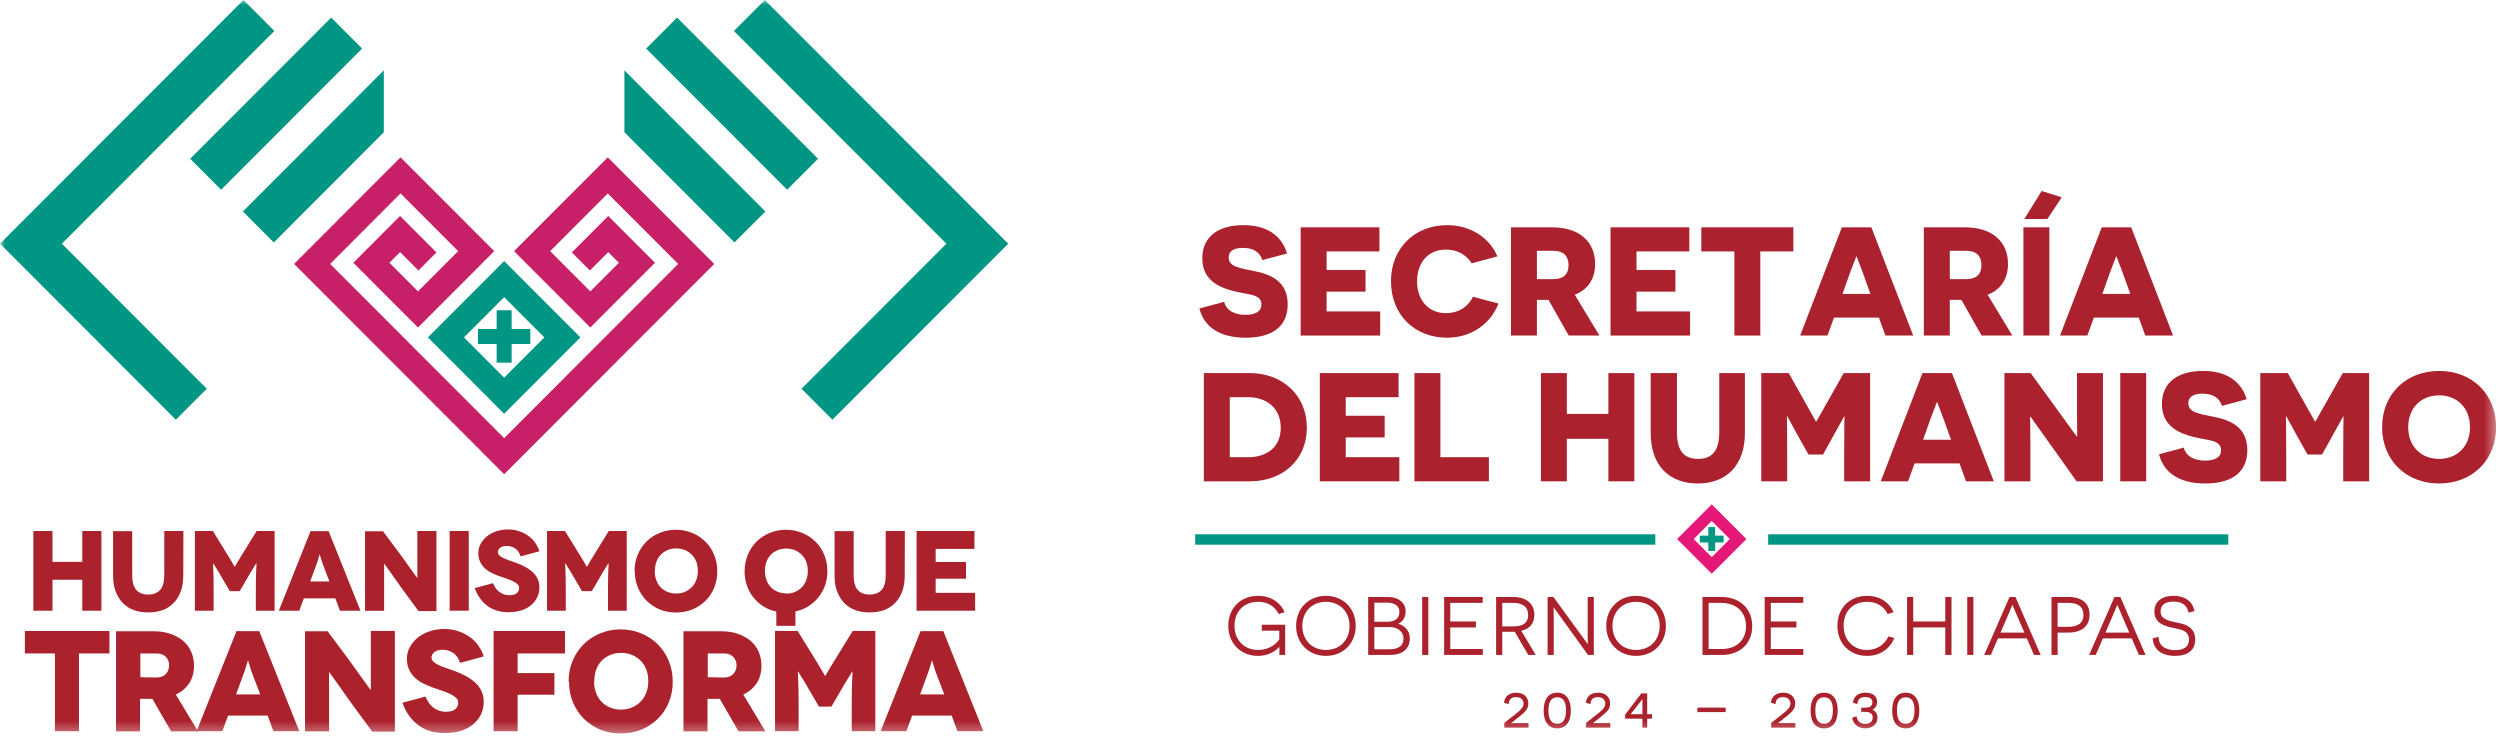 <?xml version="1.0" encoding="UTF-8"?>
<svg width="241px" height="71px" viewBox="0 0 241 71" version="1.1" xmlns="http://www.w3.org/2000/svg" xmlns:xlink="http://www.w3.org/1999/xlink">
    <!-- Generator: Sketch 52.6 (67491) - http://www.bohemiancoding.com/sketch -->
    <title>Logo-Secretaria-Humanismo</title>
    <desc>Created with Sketch.</desc>
    <defs>
        <polygon id="path-1" points="0 70.711 240.623 70.711 240.623 0 0 0"></polygon>
    </defs>
    <g id="Page-1" stroke="none" stroke-width="1" fill="none" fill-rule="evenodd">
        <g id="CORTEX" transform="translate(-114, -43)">
            <g id="MENU">
                <g id="Logo-Secretaria-Humanismo" transform="translate(114, 43)">
                    <g id="Group-87">
                        <path d="M121.633,60.796 L123.324,60.796 L123.324,61.619 C123.102,62.027 122.364,62.657 121.281,62.657 C119.942,62.657 119.006,61.699 119.006,60.325 C119.006,58.944 119.92,58.016 121.281,58.016 C122.585,58.016 123.103,58.87 123.23,59.131 L123.258,59.188 L123.835,59.023 L123.801,58.944 C123.484,58.217 122.656,57.439 121.281,57.439 C119.588,57.439 118.406,58.629 118.406,60.333 C118.406,62.01 119.606,63.227 121.258,63.227 C122.347,63.227 123.015,62.699 123.336,62.356 C123.333,62.482 123.331,62.69 123.331,63.058 L123.331,63.134 L123.893,63.134 L123.893,60.227 L121.633,60.227 L121.633,60.796 Z" id="Fill-1" fill="#AB222D"></path>
                        <path d="M130.095,60.333 C130.095,61.701 129.159,62.657 127.82,62.657 C126.48,62.657 125.544,61.701 125.544,60.333 C125.544,58.969 126.48,58.017 127.82,58.017 C129.159,58.017 130.095,58.969 130.095,60.333 M127.82,57.439 C126.154,57.439 124.945,58.657 124.945,60.333 C124.945,62.01 126.154,63.227 127.82,63.227 C129.485,63.227 130.694,62.01 130.694,60.333 C130.694,58.657 129.485,57.439 127.82,57.439" id="Fill-3" fill="#AB222D"></path>
                        <path d="M135.291,61.552 C135.291,62.453 134.478,62.588 133.993,62.588 L132.486,62.588 L132.486,60.447 L133.978,60.447 C134.61,60.447 135.291,60.792 135.291,61.552 Z M132.486,59.932 L132.486,58.095 L133.729,58.095 C134.465,58.095 134.903,58.432 134.903,58.998 C134.903,59.583 134.49,59.932 133.799,59.932 L132.486,59.932 Z M134.783,60.128 C135.162,59.96 135.503,59.585 135.503,58.943 C135.503,58.109 134.821,57.548 133.807,57.548 L131.893,57.548 L131.893,63.133 L134.009,63.133 C135.196,63.133 135.906,62.545 135.906,61.56 C135.906,60.674 135.28,60.267 134.783,60.128 Z" id="Fill-5" fill="#AB222D"></path>
                        <mask id="mask-2" fill="white">
                            <use xlink:href="#path-1"></use>
                        </mask>
                        <g id="Clip-8"></g>
                        <polygon id="Fill-7" fill="#AB222D" mask="url(#mask-2)" points="137.098 63.134 137.69 63.134 137.69 57.548 137.098 57.548"></polygon>
                        <polygon id="Fill-9" fill="#AB222D" mask="url(#mask-2)" points="139.807 60.486 142.274 60.486 142.274 59.909 139.807 59.909 139.807 58.117 142.933 58.117 142.933 57.548 139.215 57.548 139.215 63.134 142.941 63.134 142.941 62.564 139.807 62.564"></polygon>
                        <path d="M144.818,58.118 L145.852,58.118 C146.518,58.118 147.312,58.322 147.312,59.292 C147.312,60.026 146.849,60.382 145.898,60.382 L144.818,60.382 L144.818,58.118 Z M147.912,59.277 C147.912,58.195 147.142,57.548 145.852,57.548 L144.225,57.548 L144.225,63.134 L144.818,63.134 L144.818,60.905 L146.025,60.905 L147.32,63.134 L148.039,63.134 L146.653,60.804 C147.477,60.619 147.912,60.092 147.912,59.277 Z" id="Fill-10" fill="#AB222D" mask="url(#mask-2)"></path>
                        <path d="M149.781,59.603 C149.781,59.196 149.772,58.806 149.765,58.535 L153.08,63.133 L153.643,63.133 L153.643,57.548 L153.051,57.548 L153.051,61.063 C153.051,61.378 153.056,61.74 153.062,62.102 L149.752,57.548 L149.189,57.548 L149.189,63.133 L149.781,63.133 L149.781,59.603 Z" id="Fill-11" fill="#AB222D" mask="url(#mask-2)"></path>
                        <path d="M159.993,60.333 C159.993,61.701 159.057,62.657 157.718,62.657 C156.379,62.657 155.443,61.701 155.443,60.333 C155.443,58.969 156.379,58.017 157.718,58.017 C159.057,58.017 159.993,58.969 159.993,60.333 M157.718,57.439 C156.052,57.439 154.843,58.657 154.843,60.333 C154.843,62.01 156.052,63.227 157.718,63.227 C159.384,63.227 160.593,62.01 160.593,60.333 C160.593,58.657 159.384,57.439 157.718,57.439" id="Fill-12" fill="#AB222D" mask="url(#mask-2)"></path>
                        <path d="M168.315,60.364 C168.315,61.701 167.404,62.564 165.994,62.564 L164.711,62.564 L164.711,58.118 L165.931,58.118 C167.379,58.118 168.315,58.999 168.315,60.364 M165.947,57.548 L164.119,57.548 L164.119,63.134 L166.008,63.134 C167.747,63.134 168.915,62.02 168.915,60.364 C168.915,58.68 167.722,57.548 165.947,57.548" id="Fill-13" fill="#AB222D" mask="url(#mask-2)"></path>
                        <polygon id="Fill-14" fill="#AB222D" mask="url(#mask-2)" points="170.706 60.486 173.173 60.486 173.173 59.909 170.706 59.909 170.706 58.117 173.832 58.117 173.832 57.548 170.115 57.548 170.115 63.134 173.84 63.134 173.84 62.564 170.706 62.564"></polygon>
                        <path d="M182.617,61.502 L182.037,61.347 L182.011,61.403 C181.642,62.188 180.878,62.658 179.969,62.658 C178.648,62.658 177.725,61.698 177.725,60.326 C177.725,58.923 178.612,58.016 179.985,58.016 C181.242,58.016 181.767,58.796 181.935,59.132 L181.962,59.188 L182.539,59.023 L182.505,58.944 C182.188,58.216 181.36,57.439 179.985,57.439 C178.301,57.439 177.125,58.626 177.125,60.326 C177.125,62.034 178.301,63.227 179.985,63.227 C181.168,63.227 182.139,62.611 182.582,61.582 L182.617,61.502 Z" id="Fill-15" fill="#AB222D" mask="url(#mask-2)"></path>
                        <polygon id="Fill-16" fill="#AB222D" mask="url(#mask-2)" points="187.526 59.908 184.435 59.908 184.435 57.548 183.842 57.548 183.842 63.134 184.435 63.134 184.435 60.485 187.526 60.485 187.526 63.134 188.125 63.134 188.125 57.548 187.526 57.548"></polygon>
                        <polygon id="Fill-17" fill="#AB222D" mask="url(#mask-2)" points="189.643 63.134 190.235 63.134 190.235 57.548 189.643 57.548"></polygon>
                        <path d="M195.149,60.98 L192.849,60.98 L193.464,59.563 C193.561,59.336 193.69,59.032 193.803,58.766 C193.878,58.589 193.951,58.418 193.999,58.305 C194.042,58.404 194.102,58.546 194.163,58.692 C194.283,58.977 194.428,59.321 194.536,59.571 L195.149,60.98 Z M193.718,57.548 L191.279,63.133 L191.916,63.133 L192.606,61.542 L195.385,61.542 L196.076,63.133 L196.72,63.133 L194.289,57.548 L193.718,57.548 Z" id="Fill-18" fill="#AB222D" mask="url(#mask-2)"></path>
                        <path d="M200.843,59.269 C200.843,60.033 200.351,60.421 199.382,60.421 L198.355,60.421 L198.355,58.118 L199.382,58.118 C200.351,58.118 200.843,58.505 200.843,59.269 M199.375,57.548 L197.763,57.548 L197.763,63.133 L198.355,63.133 L198.355,60.982 L199.375,60.982 C200.684,60.982 201.435,60.356 201.435,59.262 C201.435,58.157 200.703,57.548 199.375,57.548" id="Fill-19" fill="#AB222D" mask="url(#mask-2)"></path>
                        <path d="M205.263,60.98 L202.963,60.98 L203.578,59.563 C203.673,59.339 203.801,59.039 203.914,58.775 C203.989,58.594 204.064,58.42 204.113,58.305 C204.155,58.402 204.213,58.54 204.273,58.683 C204.393,58.971 204.54,59.319 204.649,59.571 L205.263,60.98 Z M203.832,57.548 L201.393,63.133 L202.03,63.133 L202.72,61.542 L205.499,61.542 L206.189,63.133 L206.833,63.133 L204.403,57.548 L203.832,57.548 Z" id="Fill-20" fill="#AB222D" mask="url(#mask-2)"></path>
                        <path d="M209.727,59.988 C208.91,59.824 208.283,59.642 208.283,58.928 C208.283,58.325 208.725,57.994 209.526,57.994 C210.322,57.994 210.804,58.327 210.959,58.983 L210.976,59.059 L211.556,58.903 L211.538,58.832 C211.32,57.934 210.605,57.439 209.526,57.439 C208.372,57.439 207.683,58.005 207.683,58.951 C207.683,60.132 208.779,60.372 209.432,60.515 C209.513,60.534 209.599,60.55 209.686,60.569 C210.311,60.695 211.018,60.838 211.018,61.653 C211.018,62.496 210.295,62.673 209.69,62.673 C209.23,62.673 208.153,62.558 208.097,61.486 L208.092,61.393 L207.514,61.551 L207.521,61.615 C207.678,63.017 208.938,63.227 209.674,63.227 C210.928,63.227 211.618,62.665 211.618,61.646 C211.618,60.348 210.48,60.131 209.727,59.988" id="Fill-21" fill="#AB222D" mask="url(#mask-2)"></path>
                        <path d="M145.67,69.711 L146.497,69.053 C147.062,68.608 147.332,68.312 147.332,67.826 C147.332,67.188 146.877,66.774 146.175,66.774 C145.508,66.774 145.07,67.116 145.001,67.687 L144.993,67.752 L145.437,67.872 L145.444,67.78 C145.455,67.606 145.548,67.202 146.147,67.202 C146.677,67.202 146.866,67.525 146.866,67.826 C146.866,68.121 146.707,68.345 146.213,68.744 L145.017,69.686 L145.017,70.147 L147.349,70.147 L147.349,69.709 L145.938,69.709 C145.833,69.709 145.742,69.71 145.67,69.711" id="Fill-22" fill="#AB222D" mask="url(#mask-2)"></path>
                        <path d="M150.964,68.492 C150.964,69.34 150.68,69.771 150.119,69.771 C149.548,69.771 149.27,69.352 149.27,68.492 C149.27,67.635 149.548,67.219 150.119,67.219 C150.687,67.219 150.964,67.635 150.964,68.492 M150.119,66.775 C149.276,66.775 148.81,67.385 148.81,68.492 C148.81,69.602 149.276,70.214 150.119,70.214 C150.951,70.214 151.429,69.586 151.429,68.492 C151.429,67.401 150.951,66.775 150.119,66.775" id="Fill-23" fill="#AB222D" mask="url(#mask-2)"></path>
                        <path d="M153.554,69.711 L154.381,69.053 C154.947,68.608 155.216,68.312 155.216,67.826 C155.216,67.188 154.761,66.774 154.059,66.774 C153.393,66.774 152.954,67.116 152.885,67.687 L152.878,67.752 L153.322,67.872 L153.328,67.78 C153.34,67.606 153.432,67.202 154.031,67.202 C154.561,67.202 154.75,67.525 154.75,67.826 C154.75,68.121 154.592,68.345 154.097,68.744 L152.902,69.685 L152.902,70.147 L155.233,70.147 L155.233,69.709 L153.823,69.709 C153.716,69.709 153.627,69.71 153.554,69.711" id="Fill-24" fill="#AB222D" mask="url(#mask-2)"></path>
                        <path d="M157.196,68.851 L158.329,67.393 L158.329,68.851 L157.196,68.851 Z M158.789,66.837 L158.226,66.837 L156.666,68.884 L156.666,69.278 L158.329,69.278 L158.329,70.147 L158.789,70.147 L158.789,69.278 L159.263,69.278 L159.263,68.851 L158.789,68.851 L158.789,66.837 Z" id="Fill-25" fill="#AB222D" mask="url(#mask-2)"></path>
                        <polygon id="Fill-26" fill="#AB222D" mask="url(#mask-2)" points="163.627 68.646 166.352 68.646 166.352 68.214 163.627 68.214"></polygon>
                        <path d="M171.397,69.711 L172.224,69.053 C172.79,68.608 173.059,68.312 173.059,67.826 C173.059,67.188 172.605,66.774 171.902,66.774 C171.236,66.774 170.797,67.116 170.729,67.687 L170.721,67.752 L171.165,67.872 L171.171,67.78 C171.183,67.606 171.275,67.202 171.874,67.202 C172.404,67.202 172.593,67.525 172.593,67.826 C172.593,68.121 172.434,68.345 171.94,68.744 L170.745,69.686 L170.745,70.147 L173.076,70.147 L173.076,69.709 L171.666,69.709 C171.56,69.709 171.47,69.71 171.397,69.711" id="Fill-27" fill="#AB222D" mask="url(#mask-2)"></path>
                        <path d="M176.691,68.492 C176.691,69.34 176.407,69.771 175.847,69.771 C175.276,69.771 174.998,69.352 174.998,68.492 C174.998,67.635 175.276,67.219 175.847,67.219 C176.415,67.219 176.691,67.635 176.691,68.492 M175.847,66.775 C175.003,66.775 174.538,67.385 174.538,68.492 C174.538,69.602 175.003,70.214 175.847,70.214 C176.678,70.214 177.156,69.586 177.156,68.492 C177.156,67.401 176.678,66.775 175.847,66.775" id="Fill-28" fill="#AB222D" mask="url(#mask-2)"></path>
                        <path d="M180.493,68.414 C180.747,68.297 180.955,68.046 180.955,67.662 C180.955,67.107 180.539,66.775 179.843,66.775 C179.145,66.775 178.717,67.099 178.636,67.686 L178.627,67.752 L179.055,67.871 L179.067,67.786 C179.105,67.511 179.223,67.196 179.809,67.196 C180.122,67.196 180.495,67.285 180.495,67.713 C180.495,68.05 180.259,68.22 179.792,68.22 L179.423,68.22 L179.423,68.624 L179.798,68.624 C180.131,68.624 180.529,68.717 180.529,69.164 C180.529,69.462 180.341,69.782 179.815,69.782 C179.359,69.782 179.059,69.548 178.993,69.14 L178.979,69.057 L178.559,69.177 L178.568,69.242 C178.654,69.824 179.152,70.214 179.809,70.214 C180.504,70.214 180.989,69.797 180.989,69.197 C180.989,68.825 180.801,68.537 180.493,68.414" id="Fill-29" fill="#AB222D" mask="url(#mask-2)"></path>
                        <path d="M184.558,68.492 C184.558,69.34 184.275,69.771 183.715,69.771 C183.143,69.771 182.866,69.352 182.866,68.492 C182.866,67.635 183.143,67.219 183.715,67.219 C184.283,67.219 184.558,67.635 184.558,68.492 M183.715,66.775 C182.871,66.775 182.406,67.385 182.406,68.492 C182.406,69.602 182.871,70.214 183.715,70.214 C184.547,70.214 185.024,69.586 185.024,68.492 C185.024,67.401 184.547,66.775 183.715,66.775" id="Fill-30" fill="#AB222D" mask="url(#mask-2)"></path>
                        <polygon id="Fill-31" fill="#009684" mask="url(#mask-2)" points="21.314 18.29 18.333 15.305 31.926 1.697 34.907 4.682"></polygon>
                        <polygon id="Fill-32" fill="#009684" mask="url(#mask-2)" points="19.932 37.475 5.964 23.492 26.448 2.985 23.467 -0 0 23.492 16.95 40.46"></polygon>
                        <polygon id="Fill-33" fill="#009684" mask="url(#mask-2)" points="37 6.782 23.41 20.388 26.392 23.372 37 12.752"></polygon>
                        <polygon id="Fill-34" fill="#009684" mask="url(#mask-2)" points="75.88 18.29 78.861 15.305 65.268 1.697 62.287 4.682"></polygon>
                        <polygon id="Fill-35" fill="#009684" mask="url(#mask-2)" points="77.263 37.475 91.23 23.492 70.746 2.985 73.727 -0 97.194 23.492 80.244 40.46"></polygon>
                        <polygon id="Fill-36" fill="#009684" mask="url(#mask-2)" points="60.194 6.782 73.784 20.388 70.803 23.372 60.194 12.752"></polygon>
                        <path d="M44.726,32.526 L48.6,36.404 L52.474,32.526 L48.6,28.648 L44.726,32.526 Z M48.6,39.887 L41.247,32.526 L48.6,25.166 L55.952,32.526 L48.6,39.887 Z" id="Fill-37" fill="#009684" mask="url(#mask-2)"></path>
                        <polygon id="Fill-38" fill="#009684" mask="url(#mask-2)" points="49.323 31.713 49.323 29.911 48.6 29.911 47.877 29.911 47.877 31.713 46.077 31.713 46.077 33.16 47.877 33.16 47.877 34.962 49.323 34.962 49.323 33.16 51.123 33.16 51.123 31.713"></polygon>
                        <polygon id="Fill-39" fill="#C72068" mask="url(#mask-2)" points="48.6 45.717 28.347 25.443 38.611 15.167 47.645 24.21 40.293 31.571 34.061 25.332 38.566 20.821 42.077 24.335 40.338 26.076 38.566 24.303 37.539 25.332 40.293 28.088 44.167 24.21 38.611 18.649 31.826 25.443 48.6 42.235 65.373 25.443 58.587 18.649 53.033 24.21 56.907 28.088 59.661 25.332 58.634 24.303 56.862 26.076 55.123 24.335 58.634 20.821 63.139 25.332 56.907 31.571 49.554 24.21 58.587 15.167 68.852 25.443"></polygon>
                        <path d="M170.452,52.507 L214.808,52.507 L214.808,51.507 L170.452,51.507 L170.452,52.507 Z M115.216,52.507 L159.572,52.507 L159.572,51.507 L115.216,51.507 L115.216,52.507 Z" id="Fill-40" fill="#009684" mask="url(#mask-2)"></path>
                        <path d="M163.271,51.964 L165.012,53.708 L166.754,51.964 L165.012,50.221 L163.271,51.964 Z M165.012,55.309 L161.672,51.964 L165.012,48.62 L168.353,51.964 L165.012,55.309 Z" id="Fill-41" fill="#E51877" mask="url(#mask-2)"></path>
                        <polygon id="Fill-42" fill="#009684" mask="url(#mask-2)" points="166.161 51.635 165.342 51.635 165.342 50.814 164.683 50.814 164.683 51.635 163.863 51.635 163.863 52.294 164.683 52.294 164.683 53.114 165.342 53.114 165.342 52.294 166.161 52.294"></polygon>
                        <polygon id="Fill-43" fill="#AB222D" mask="url(#mask-2)" points="9.773 51.189 9.773 58.873 7.932 58.873 7.932 55.887 5.059 55.887 5.059 58.873 3.217 58.873 3.217 51.189 5.059 51.189 5.059 54.164 7.932 54.164 7.932 51.189"></polygon>
                        <path d="M17.679,51.189 L17.668,55.481 C17.668,56.066 17.587,56.575 17.427,57.007 C17.266,57.446 17.036,57.819 16.736,58.126 C16.436,58.434 16.082,58.664 15.672,58.818 C15.248,58.964 14.788,59.037 14.291,59.037 C13.786,59.037 13.322,58.964 12.899,58.818 C12.489,58.664 12.134,58.434 11.835,58.126 C11.542,57.819 11.312,57.446 11.144,57.007 C10.983,56.575 10.903,56.063 10.903,55.47 L10.903,51.201 L12.745,51.201 L12.745,55.426 C12.745,56.1 12.877,56.583 13.14,56.875 C13.403,57.168 13.786,57.314 14.291,57.314 C14.795,57.314 15.179,57.164 15.442,56.864 C15.705,56.564 15.837,56.081 15.837,55.415 L15.837,51.189 L17.679,51.189 Z" id="Fill-44" fill="#AB222D" mask="url(#mask-2)"></path>
                        <path d="M26.472,51.189 L26.472,58.873 L24.663,58.873 L24.663,57.007 C24.663,56.1 24.674,55.419 24.697,54.966 C24.711,54.702 24.72,54.532 24.723,54.455 C24.727,54.378 24.725,54.321 24.718,54.285 L24.707,54.285 L24.608,54.449 C24.586,54.493 24.546,54.559 24.488,54.647 C24.429,54.735 24.393,54.793 24.378,54.823 C24.356,54.852 24.318,54.914 24.263,55.009 C24.208,55.104 24.166,55.174 24.137,55.218 C24.064,55.342 24.02,55.419 24.005,55.448 L23.107,56.985 L22.152,56.985 L21.254,55.448 C21.246,55.419 21.202,55.342 21.122,55.218 C21.093,55.174 21.051,55.104 20.995,55.009 C20.941,54.914 20.902,54.852 20.88,54.823 C20.858,54.793 20.821,54.735 20.765,54.647 C20.71,54.559 20.672,54.493 20.65,54.449 L20.552,54.285 L20.541,54.285 L20.541,54.455 C20.541,54.524 20.548,54.691 20.562,54.955 C20.584,55.401 20.595,56.081 20.595,56.996 L20.595,58.873 L18.787,58.873 L18.787,51.189 L20.519,51.189 L21.955,53.517 C22.006,53.604 22.07,53.71 22.147,53.834 C22.224,53.959 22.273,54.04 22.295,54.076 C22.39,54.237 22.456,54.351 22.492,54.416 C22.529,54.49 22.562,54.548 22.591,54.592 L22.624,54.636 L22.635,54.636 L22.668,54.592 C22.697,54.548 22.73,54.49 22.766,54.416 C22.803,54.351 22.869,54.237 22.964,54.076 C22.986,54.04 23.035,53.959 23.112,53.834 C23.189,53.71 23.253,53.604 23.304,53.517 L24.74,51.189 L26.472,51.189 Z" id="Fill-45" fill="#AB222D" mask="url(#mask-2)"></path>
                        <path d="M31.757,56.052 L31.187,54.57 C31.143,54.46 31.1,54.34 31.056,54.208 C31.048,54.186 31.012,54.065 30.946,53.846 C30.939,53.817 30.924,53.769 30.902,53.703 C30.88,53.637 30.866,53.59 30.858,53.56 L30.826,53.44 L30.815,53.44 L30.782,53.55 C30.774,53.579 30.76,53.624 30.737,53.687 C30.715,53.749 30.701,53.798 30.693,53.835 C30.628,54.054 30.592,54.175 30.584,54.197 C30.541,54.329 30.496,54.449 30.452,54.559 L29.904,56.052 L31.757,56.052 Z M32.327,57.677 L29.29,57.677 L28.851,58.873 L26.878,58.873 L29.937,51.201 L31.68,51.201 L34.75,58.873 L32.766,58.873 L32.327,57.677 Z" id="Fill-46" fill="#AB222D" mask="url(#mask-2)"></path>
                        <path d="M42.075,51.189 L42.075,58.906 L40.343,58.906 L38.775,56.776 C38.599,56.535 38.413,56.271 38.216,55.986 C38.018,55.7 37.832,55.437 37.657,55.196 C37.598,55.115 37.519,55.006 37.421,54.866 C37.322,54.728 37.254,54.633 37.218,54.581 L37.042,54.34 L37.031,54.34 L37.031,54.548 L37.031,55.141 L37.031,56.041 L37.031,57.193 L37.031,58.884 L35.189,58.884 L35.189,51.212 L36.922,51.212 L38.556,53.406 C38.753,53.677 38.906,53.89 39.016,54.043 C39.06,54.109 39.146,54.23 39.274,54.405 C39.401,54.581 39.498,54.717 39.565,54.812 C39.703,55.017 39.857,55.229 40.024,55.448 L40.222,55.711 L40.233,55.711 L40.233,55.47 L40.233,54.844 L40.233,53.967 L40.233,52.946 L40.233,51.189 L42.075,51.189 Z" id="Fill-47" fill="#AB222D" mask="url(#mask-2)"></path>
                        <polygon id="Fill-48" fill="#AB222D" mask="url(#mask-2)" points="43.347 58.872 45.189 58.872 45.189 51.189 43.347 51.189"></polygon>
                        <path d="M50.222,53.626 L50.178,53.626 C50.083,53.29 49.908,53.037 49.652,52.869 C49.403,52.708 49.14,52.628 48.862,52.628 C48.584,52.628 48.371,52.686 48.226,52.803 C48.073,52.927 47.996,53.063 47.996,53.209 C47.996,53.333 48.04,53.44 48.128,53.528 C48.223,53.623 48.343,53.707 48.489,53.78 C48.672,53.868 48.851,53.941 49.026,53.999 C49.231,54.065 49.45,54.142 49.685,54.23 C49.977,54.332 50.258,54.454 50.529,54.592 C50.814,54.739 51.062,54.903 51.274,55.086 C51.493,55.269 51.669,55.489 51.801,55.745 C51.932,56.001 51.998,56.29 51.998,56.612 C51.998,56.97 51.929,57.292 51.79,57.578 C51.65,57.871 51.449,58.126 51.186,58.346 C50.931,58.558 50.613,58.727 50.233,58.851 C49.86,58.961 49.45,59.015 49.005,59.015 C48.193,59.015 47.517,58.811 46.976,58.401 C46.42,57.977 46.019,57.406 45.77,56.689 L47.536,56.217 C47.586,56.341 47.659,56.484 47.754,56.645 C47.835,56.777 47.945,56.901 48.084,57.018 C48.215,57.127 48.365,57.216 48.533,57.281 C48.701,57.347 48.888,57.38 49.092,57.38 C49.422,57.38 49.663,57.314 49.816,57.183 C49.97,57.051 50.046,56.89 50.046,56.699 C50.046,56.539 49.992,56.411 49.881,56.315 C49.765,56.206 49.623,56.111 49.454,56.03 C49.257,55.935 49.048,55.851 48.829,55.778 C48.617,55.712 48.361,55.624 48.062,55.514 C47.827,55.426 47.597,55.328 47.371,55.218 C47.144,55.108 46.936,54.966 46.746,54.79 C46.556,54.614 46.402,54.405 46.286,54.164 C46.169,53.93 46.11,53.641 46.11,53.297 C46.11,53.005 46.183,52.719 46.329,52.441 C46.476,52.163 46.673,51.922 46.921,51.716 C47.17,51.512 47.474,51.347 47.832,51.223 C48.19,51.098 48.573,51.036 48.983,51.036 C49.347,51.036 49.696,51.091 50.024,51.201 C50.361,51.31 50.657,51.457 50.912,51.64 C51.175,51.822 51.398,52.046 51.581,52.309 C51.779,52.588 51.918,52.865 51.998,53.143 L50.222,53.626 Z" id="Fill-49" fill="#AB222D" mask="url(#mask-2)"></path>
                        <path d="M60.418,51.189 L60.418,58.873 L58.61,58.873 L58.61,57.007 C58.61,56.1 58.621,55.419 58.642,54.966 C58.657,54.702 58.666,54.532 58.669,54.455 C58.674,54.378 58.672,54.321 58.664,54.285 L58.653,54.285 L58.554,54.449 C58.532,54.493 58.492,54.559 58.434,54.647 C58.375,54.735 58.339,54.793 58.324,54.823 C58.302,54.852 58.264,54.914 58.209,55.009 C58.154,55.104 58.112,55.174 58.083,55.218 C58.01,55.342 57.966,55.419 57.951,55.448 L57.053,56.985 L56.098,56.985 L55.2,55.448 C55.192,55.419 55.148,55.342 55.068,55.218 C55.039,55.174 54.997,55.104 54.942,55.009 C54.887,54.914 54.849,54.852 54.827,54.823 C54.805,54.793 54.767,54.735 54.712,54.647 C54.656,54.559 54.619,54.493 54.597,54.449 L54.498,54.285 L54.487,54.285 L54.487,54.455 C54.487,54.524 54.494,54.691 54.508,54.955 C54.53,55.401 54.541,56.081 54.541,56.996 L54.541,58.873 L52.733,58.873 L52.733,51.189 L54.465,51.189 L55.901,53.517 C55.952,53.604 56.016,53.71 56.093,53.834 C56.17,53.959 56.219,54.04 56.241,54.076 C56.336,54.237 56.402,54.351 56.438,54.416 C56.475,54.49 56.508,54.548 56.537,54.592 L56.57,54.636 L56.581,54.636 L56.614,54.592 C56.643,54.548 56.676,54.49 56.713,54.416 C56.749,54.351 56.815,54.237 56.91,54.076 C56.931,54.04 56.981,53.959 57.058,53.834 C57.135,53.71 57.199,53.604 57.25,53.517 L58.686,51.189 L60.418,51.189 Z" id="Fill-50" fill="#AB222D" mask="url(#mask-2)"></path>
                        <path d="M63.116,55.053 C63.116,55.367 63.167,55.66 63.269,55.931 C63.364,56.195 63.504,56.421 63.686,56.612 C63.854,56.787 64.07,56.934 64.333,57.051 C64.589,57.16 64.87,57.216 65.177,57.216 C65.499,57.216 65.784,57.16 66.033,57.051 C66.281,56.941 66.5,56.791 66.69,56.601 C66.873,56.418 67.015,56.191 67.118,55.92 C67.22,55.649 67.271,55.357 67.271,55.042 C67.271,54.713 67.224,54.42 67.129,54.164 C67.026,53.893 66.884,53.666 66.701,53.484 C66.511,53.293 66.292,53.143 66.043,53.033 C65.787,52.924 65.502,52.869 65.188,52.869 C64.874,52.869 64.592,52.924 64.344,53.033 C64.081,53.151 63.865,53.297 63.697,53.473 C63.515,53.663 63.375,53.89 63.28,54.153 C63.185,54.409 63.138,54.702 63.138,55.031 L63.116,55.053 Z M61.164,55.075 C61.164,54.504 61.27,53.967 61.483,53.461 C61.694,52.964 61.979,52.54 62.337,52.188 C62.696,51.837 63.119,51.562 63.61,51.365 C64.092,51.167 64.607,51.069 65.155,51.069 C65.703,51.069 66.219,51.167 66.701,51.365 C67.191,51.562 67.615,51.837 67.973,52.188 C68.339,52.54 68.624,52.96 68.828,53.45 C69.04,53.956 69.146,54.493 69.146,55.064 C69.146,55.657 69.044,56.195 68.839,56.678 C68.635,57.168 68.35,57.588 67.984,57.94 C67.626,58.291 67.202,58.565 66.712,58.763 C66.223,58.953 65.707,59.048 65.166,59.048 C64.625,59.048 64.11,58.953 63.62,58.763 C63.145,58.565 62.725,58.291 62.359,57.94 C62.001,57.588 61.716,57.165 61.504,56.667 C61.299,56.184 61.197,55.646 61.197,55.053 L61.164,55.075 Z" id="Fill-51" fill="#AB222D" mask="url(#mask-2)"></path>
                        <path d="M75.78,57.226 C76.101,57.226 76.386,57.171 76.635,57.062 C76.884,56.952 77.103,56.802 77.293,56.612 C77.476,56.429 77.618,56.202 77.72,55.931 C77.823,55.66 77.874,55.368 77.874,55.053 C77.874,54.724 77.826,54.431 77.731,54.175 C77.629,53.905 77.487,53.678 77.304,53.494 C77.114,53.304 76.895,53.155 76.646,53.044 C76.39,52.935 76.105,52.88 75.791,52.88 C75.476,52.88 75.195,52.935 74.947,53.044 C74.684,53.161 74.468,53.308 74.299,53.483 C74.117,53.674 73.978,53.9 73.883,54.164 C73.788,54.42 73.74,54.713 73.74,55.042 C73.74,55.357 73.792,55.649 73.894,55.92 C73.989,56.183 74.128,56.41 74.31,56.601 C74.478,56.776 74.695,56.922 74.958,57.04 C75.213,57.15 75.495,57.204 75.802,57.204 L75.78,57.226 Z M74.837,58.928 L74.826,58.95 C74.394,58.862 73.989,58.701 73.609,58.467 C73.243,58.24 72.922,57.954 72.644,57.61 C72.373,57.282 72.161,56.897 72.008,56.458 C71.855,56.034 71.778,55.573 71.778,55.075 C71.778,54.504 71.884,53.967 72.096,53.461 C72.308,52.964 72.593,52.54 72.951,52.188 C73.309,51.837 73.733,51.563 74.223,51.365 C74.706,51.167 75.221,51.069 75.769,51.069 C76.317,51.069 76.833,51.167 77.315,51.365 C77.804,51.563 78.228,51.837 78.586,52.188 C78.952,52.54 79.237,52.96 79.442,53.45 C79.654,53.956 79.76,54.493 79.76,55.064 C79.76,55.554 79.683,56.015 79.53,56.447 C79.376,56.865 79.161,57.248 78.882,57.599 C78.612,57.936 78.287,58.222 77.907,58.455 C77.527,58.69 77.118,58.851 76.679,58.939 L76.679,60.332 L74.837,60.332 L74.837,58.928 Z" id="Fill-52" fill="#AB222D" mask="url(#mask-2)"></path>
                        <path d="M87.227,51.189 L87.216,55.481 C87.216,56.066 87.135,56.575 86.975,57.007 C86.814,57.446 86.584,57.819 86.284,58.126 C85.984,58.434 85.63,58.664 85.22,58.818 C84.796,58.964 84.336,59.037 83.839,59.037 C83.334,59.037 82.87,58.964 82.447,58.818 C82.037,58.664 81.682,58.434 81.383,58.126 C81.09,57.819 80.86,57.446 80.692,57.007 C80.531,56.575 80.451,56.063 80.451,55.47 L80.451,51.201 L82.293,51.201 L82.293,55.426 C82.293,56.1 82.425,56.583 82.688,56.875 C82.951,57.168 83.334,57.314 83.839,57.314 C84.343,57.314 84.727,57.164 84.99,56.864 C85.253,56.564 85.385,56.081 85.385,55.415 L85.385,51.189 L87.227,51.189 Z" id="Fill-53" fill="#AB222D" mask="url(#mask-2)"></path>
                        <polygon id="Fill-54" fill="#AB222D" mask="url(#mask-2)" points="94.003 57.15 94.003 58.873 88.356 58.873 88.356 51.19 93.937 51.19 93.937 52.913 90.198 52.913 90.198 54.175 93.125 54.175 93.125 55.789 90.198 55.789 90.198 57.15"></polygon>
                        <polygon id="Fill-55" fill="#AB222D" mask="url(#mask-2)" points="10.551 60.825 10.551 62.993 7.613 62.993 7.613 70.49 5.296 70.49 5.296 62.993 2.399 62.993 2.399 60.825"></polygon>
                        <path d="M13.53,65.285 L15.116,65.312 C15.309,65.312 15.488,65.276 15.654,65.202 C15.801,65.137 15.925,65.046 16.026,64.926 C16.128,64.815 16.197,64.691 16.233,64.553 C16.279,64.396 16.302,64.263 16.302,64.152 C16.302,64.006 16.284,63.872 16.247,63.753 C16.201,63.614 16.132,63.49 16.04,63.38 C15.939,63.26 15.814,63.167 15.668,63.103 C15.502,63.03 15.323,62.993 15.13,62.993 L13.53,62.993 L13.53,65.285 Z M16.495,70.504 L14.689,67.37 L13.502,67.37 L13.502,70.504 L11.185,70.504 L11.185,60.853 L14.785,60.853 C15.401,60.853 15.948,60.935 16.426,61.101 C16.923,61.276 17.332,61.502 17.654,61.778 C17.994,62.072 18.251,62.417 18.426,62.813 C18.61,63.227 18.702,63.679 18.702,64.167 C18.702,64.82 18.55,65.381 18.247,65.851 C17.934,66.33 17.502,66.698 16.95,66.956 L19.089,70.504 L16.495,70.504 Z" id="Fill-56" fill="#AB222D" mask="url(#mask-2)"></path>
                        <path d="M25.088,66.942 L24.37,65.078 C24.315,64.94 24.26,64.788 24.205,64.623 C24.196,64.595 24.15,64.443 24.067,64.167 C24.058,64.13 24.04,64.07 24.012,63.987 C23.985,63.904 23.966,63.844 23.956,63.807 L23.915,63.655 L23.901,63.655 L23.86,63.794 C23.851,63.83 23.832,63.888 23.805,63.966 C23.777,64.045 23.759,64.107 23.75,64.152 C23.667,64.429 23.621,64.581 23.612,64.608 C23.557,64.774 23.501,64.925 23.446,65.064 L22.757,66.942 L25.088,66.942 Z M25.805,68.986 L21.984,68.986 L21.433,70.49 L18.95,70.49 L22.798,60.839 L24.991,60.839 L28.854,70.49 L26.357,70.49 L25.805,68.986 Z" id="Fill-57" fill="#AB222D" mask="url(#mask-2)"></path>
                        <path d="M38.066,60.825 L38.066,70.532 L35.887,70.532 L33.915,67.853 C33.694,67.549 33.46,67.217 33.211,66.859 C32.963,66.5 32.729,66.169 32.508,65.865 C32.435,65.763 32.335,65.626 32.211,65.45 C32.087,65.276 32.002,65.156 31.956,65.091 L31.736,64.788 L31.722,64.788 L31.722,65.05 L31.722,65.796 L31.722,66.928 L31.722,68.378 L31.722,70.505 L29.404,70.505 L29.404,60.853 L31.583,60.853 L33.639,63.614 C33.887,63.955 34.08,64.222 34.218,64.415 C34.273,64.498 34.381,64.65 34.542,64.871 C34.703,65.091 34.825,65.262 34.908,65.381 C35.083,65.639 35.276,65.906 35.487,66.182 L35.736,66.514 L35.749,66.514 L35.749,66.21 L35.749,65.423 L35.749,64.318 L35.749,63.034 L35.749,60.825 L38.066,60.825 Z" id="Fill-58" fill="#AB222D" mask="url(#mask-2)"></path>
                        <path d="M44.397,63.89 L44.342,63.89 C44.222,63.468 44.002,63.15 43.68,62.937 C43.367,62.735 43.036,62.634 42.687,62.634 C42.338,62.634 42.07,62.707 41.886,62.855 C41.694,63.012 41.597,63.182 41.597,63.366 C41.597,63.523 41.652,63.655 41.763,63.766 C41.882,63.885 42.034,63.991 42.218,64.083 C42.448,64.194 42.673,64.286 42.894,64.36 C43.151,64.443 43.427,64.539 43.721,64.65 C44.089,64.779 44.443,64.931 44.783,65.106 C45.142,65.289 45.455,65.496 45.721,65.726 C45.997,65.957 46.218,66.233 46.384,66.555 C46.549,66.877 46.631,67.241 46.631,67.645 C46.631,68.098 46.544,68.502 46.37,68.861 C46.195,69.229 45.942,69.552 45.611,69.827 C45.289,70.095 44.889,70.307 44.411,70.463 C43.942,70.601 43.427,70.67 42.866,70.67 C41.845,70.67 40.995,70.412 40.314,69.898 C39.616,69.363 39.109,68.644 38.797,67.743 L41.018,67.149 C41.082,67.305 41.174,67.486 41.294,67.688 C41.395,67.853 41.533,68.01 41.707,68.157 C41.873,68.296 42.061,68.406 42.273,68.488 C42.484,68.571 42.719,68.613 42.976,68.613 C43.39,68.613 43.693,68.529 43.887,68.364 C44.08,68.198 44.177,67.996 44.177,67.756 C44.177,67.554 44.107,67.393 43.969,67.273 C43.822,67.135 43.643,67.015 43.432,66.915 C43.183,66.795 42.921,66.689 42.645,66.597 C42.379,66.514 42.057,66.403 41.68,66.265 C41.386,66.154 41.096,66.03 40.811,65.893 C40.526,65.754 40.264,65.575 40.025,65.354 C39.786,65.134 39.593,64.871 39.446,64.567 C39.298,64.273 39.224,63.909 39.224,63.476 C39.224,63.108 39.317,62.749 39.501,62.399 C39.684,62.049 39.933,61.746 40.246,61.488 C40.558,61.231 40.94,61.023 41.39,60.866 C41.841,60.71 42.324,60.632 42.839,60.632 C43.298,60.632 43.735,60.701 44.148,60.838 C44.572,60.976 44.944,61.161 45.266,61.391 C45.597,61.621 45.877,61.902 46.107,62.234 C46.355,62.583 46.53,62.933 46.631,63.283 L44.397,63.89 Z" id="Fill-59" fill="#AB222D" mask="url(#mask-2)"></path>
                        <polygon id="Fill-60" fill="#AB222D" mask="url(#mask-2)" points="49.9 62.993 49.9 64.884 53.445 64.884 53.445 66.97 49.9 66.97 49.9 70.491 47.583 70.491 47.583 60.825 54.465 60.825 54.465 62.993"></polygon>
                        <path d="M57.265,65.685 C57.265,66.081 57.33,66.448 57.458,66.79 C57.578,67.121 57.753,67.407 57.983,67.646 C58.194,67.867 58.466,68.051 58.796,68.199 C59.118,68.337 59.472,68.405 59.859,68.405 C60.263,68.405 60.621,68.337 60.934,68.199 C61.247,68.06 61.523,67.872 61.762,67.632 C61.992,67.403 62.171,67.117 62.3,66.776 C62.428,66.435 62.493,66.067 62.493,65.671 C62.493,65.257 62.433,64.889 62.313,64.567 C62.185,64.226 62.006,63.941 61.776,63.711 C61.537,63.471 61.26,63.283 60.948,63.144 C60.626,63.007 60.268,62.938 59.872,62.938 C59.477,62.938 59.123,63.007 58.81,63.144 C58.479,63.292 58.208,63.476 57.997,63.697 C57.767,63.937 57.592,64.222 57.472,64.552 C57.353,64.875 57.293,65.244 57.293,65.658 L57.265,65.685 Z M54.81,65.713 C54.81,64.995 54.944,64.318 55.21,63.683 C55.477,63.057 55.835,62.523 56.286,62.081 C56.737,61.64 57.27,61.294 57.886,61.046 C58.493,60.797 59.141,60.673 59.831,60.673 C60.52,60.673 61.169,60.797 61.776,61.046 C62.392,61.294 62.925,61.64 63.376,62.081 C63.836,62.523 64.194,63.053 64.451,63.669 C64.718,64.305 64.851,64.981 64.851,65.699 C64.851,66.445 64.723,67.121 64.465,67.729 C64.208,68.345 63.85,68.875 63.39,69.317 C62.939,69.759 62.406,70.104 61.789,70.353 C61.173,70.592 60.525,70.711 59.845,70.711 C59.164,70.711 58.516,70.592 57.9,70.353 C57.302,70.104 56.774,69.759 56.314,69.317 C55.863,68.875 55.505,68.341 55.238,67.715 C54.981,67.107 54.852,66.431 54.852,65.685 L54.81,65.713 Z" id="Fill-61" fill="#AB222D" mask="url(#mask-2)"></path>
                        <path d="M68.23,65.285 L69.817,65.312 C70.01,65.312 70.189,65.276 70.355,65.202 C70.502,65.137 70.626,65.046 70.727,64.926 C70.828,64.815 70.897,64.691 70.934,64.553 C70.98,64.396 71.003,64.263 71.003,64.152 C71.003,64.006 70.985,63.872 70.948,63.753 C70.901,63.614 70.833,63.49 70.741,63.38 C70.64,63.26 70.516,63.167 70.368,63.103 C70.203,63.03 70.023,62.993 69.831,62.993 L68.23,62.993 L68.23,65.285 Z M71.196,70.504 L69.389,67.37 L68.203,67.37 L68.203,70.504 L65.886,70.504 L65.886,60.853 L69.486,60.853 C70.102,60.853 70.649,60.935 71.127,61.101 C71.624,61.276 72.033,61.502 72.354,61.778 C72.695,62.072 72.952,62.417 73.127,62.813 C73.311,63.227 73.403,63.679 73.403,64.167 C73.403,64.82 73.251,65.381 72.948,65.851 C72.635,66.33 72.203,66.698 71.651,66.956 L73.789,70.504 L71.196,70.504 Z" id="Fill-62" fill="#AB222D" mask="url(#mask-2)"></path>
                        <path d="M84.382,60.825 L84.382,70.49 L82.106,70.49 L82.106,68.143 C82.106,67.002 82.12,66.146 82.147,65.575 C82.166,65.244 82.177,65.029 82.182,64.933 C82.186,64.836 82.184,64.765 82.175,64.718 L82.161,64.718 L82.037,64.926 C82.009,64.98 81.958,65.064 81.885,65.175 C81.811,65.285 81.765,65.359 81.747,65.395 C81.72,65.433 81.671,65.51 81.602,65.63 C81.534,65.75 81.481,65.837 81.443,65.892 C81.352,66.049 81.297,66.146 81.278,66.182 L80.147,68.115 L78.947,68.115 L77.816,66.182 C77.807,66.146 77.752,66.049 77.651,65.892 C77.614,65.837 77.561,65.75 77.492,65.63 C77.423,65.51 77.375,65.433 77.347,65.395 C77.32,65.359 77.271,65.285 77.202,65.175 C77.134,65.064 77.085,64.98 77.057,64.926 L76.933,64.718 L76.919,64.718 L76.919,64.933 C76.919,65.02 76.929,65.23 76.947,65.561 C76.975,66.123 76.988,66.979 76.988,68.129 L76.988,70.49 L74.713,70.49 L74.713,60.825 L76.892,60.825 L78.699,63.753 C78.763,63.863 78.844,63.996 78.94,64.152 C79.037,64.309 79.099,64.41 79.126,64.456 C79.246,64.659 79.329,64.802 79.375,64.885 C79.42,64.976 79.462,65.05 79.499,65.106 L79.54,65.161 L79.554,65.161 L79.595,65.106 C79.632,65.05 79.674,64.976 79.719,64.885 C79.765,64.802 79.848,64.659 79.968,64.456 C79.995,64.41 80.057,64.309 80.154,64.152 C80.251,63.996 80.331,63.863 80.395,63.753 L82.202,60.825 L84.382,60.825 Z" id="Fill-63" fill="#AB222D" mask="url(#mask-2)"></path>
                        <path d="M91.029,66.942 L90.312,65.078 C90.257,64.94 90.202,64.788 90.146,64.623 C90.138,64.595 90.091,64.443 90.009,64.167 C89.999,64.13 89.981,64.07 89.954,63.987 C89.925,63.904 89.908,63.844 89.898,63.807 L89.857,63.655 L89.843,63.655 L89.801,63.794 C89.793,63.83 89.774,63.888 89.746,63.966 C89.719,64.045 89.7,64.107 89.691,64.152 C89.609,64.429 89.563,64.581 89.554,64.608 C89.498,64.774 89.443,64.925 89.388,65.064 L88.698,66.942 L91.029,66.942 Z M91.747,68.986 L87.926,68.986 L87.374,70.49 L84.891,70.49 L88.74,60.839 L90.933,60.839 L94.794,70.49 L92.298,70.49 L91.747,68.986 Z" id="Fill-64" fill="#AB222D" mask="url(#mask-2)"></path>
                        <path d="M118,29.098 C118.209,29.888 118.938,30.349 120.07,30.349 C121.023,30.349 121.603,30.022 121.603,29.351 C121.603,28.352 120.353,28.412 119.072,28.099 C117.658,27.757 115.901,27.101 115.901,24.895 C115.901,22.764 117.509,21.705 119.847,21.705 C121.975,21.705 123.494,22.57 124.075,24.432 L121.692,25.073 C121.44,24.314 120.844,23.896 119.802,23.896 C118.849,23.896 118.447,24.269 118.447,24.82 C118.447,25.699 119.445,25.834 120.904,26.131 C122.437,26.43 124.134,27.085 124.134,29.337 C124.134,31.483 122.631,32.556 120.085,32.556 C118.269,32.556 116.213,32.004 115.618,29.739 L118,29.098 Z" id="Fill-65" fill="#AC212E" mask="url(#mask-2)"></path>
                        <polygon id="Fill-66" fill="#AC212E" mask="url(#mask-2)" points="125.383 21.914 132.976 21.914 132.976 24.239 127.884 24.239 127.884 26.027 131.636 26.027 131.636 28.114 127.884 28.114 127.884 30.022 133.05 30.022 133.05 32.347 125.383 32.347"></polygon>
                        <path d="M144.452,29.262 C143.678,31.288 141.757,32.555 139.495,32.555 C136.383,32.555 134.09,30.365 134.09,27.101 C134.09,23.926 136.383,21.705 139.495,21.705 C141.892,21.705 143.648,23.032 144.348,24.716 L141.876,25.386 C141.34,24.552 140.492,24.06 139.376,24.06 C137.678,24.06 136.606,25.313 136.606,27.13 C136.606,28.978 137.753,30.186 139.36,30.186 C140.731,30.186 141.579,29.471 141.996,28.606 L144.452,29.262 Z" id="Fill-67" fill="#AC212E" mask="url(#mask-2)"></path>
                        <path d="M149.78,26.907 C150.703,26.907 151.209,26.445 151.209,25.566 C151.209,24.701 150.733,24.179 149.766,24.179 L148.157,24.179 L148.157,26.907 L149.78,26.907 Z M149.274,28.904 L148.753,28.904 L148.157,28.904 L148.157,32.347 L145.656,32.347 L145.656,21.914 L149.616,21.914 C152.236,21.914 153.77,23.285 153.77,25.446 C153.77,26.877 153.07,27.935 151.804,28.413 L154.186,32.347 L151.224,32.347 L149.274,28.904 Z" id="Fill-68" fill="#AC212E" mask="url(#mask-2)"></path>
                        <polygon id="Fill-69" fill="#AC212E" mask="url(#mask-2)" points="155.256 21.914 162.849 21.914 162.849 24.239 157.758 24.239 157.758 26.027 161.509 26.027 161.509 28.114 157.758 28.114 157.758 30.022 162.924 30.022 162.924 32.347 155.256 32.347"></polygon>
                        <polygon id="Fill-70" fill="#AC212E" mask="url(#mask-2)" points="169.695 24.239 169.695 32.347 167.194 32.347 167.194 24.239 164.008 24.239 164.008 21.914 172.881 21.914 172.881 24.239"></polygon>
                        <path d="M179.565,26.266 C179.237,25.401 178.999,24.746 178.984,24.73 L178.94,24.73 C178.924,24.746 178.686,25.387 178.358,26.251 L177.614,28.338 L180.309,28.338 L179.565,26.266 Z M176.796,30.618 L176.17,32.347 L173.535,32.347 L177.555,21.915 L180.399,21.915 L184.433,32.347 L181.753,32.347 L181.129,30.618 L176.796,30.618 Z" id="Fill-71" fill="#AC212E" mask="url(#mask-2)"></path>
                        <path d="M189.582,26.907 C190.505,26.907 191.011,26.445 191.011,25.566 C191.011,24.701 190.535,24.179 189.568,24.179 L187.96,24.179 L187.96,26.907 L189.582,26.907 Z M189.076,28.904 L188.555,28.904 L187.96,28.904 L187.96,32.347 L185.458,32.347 L185.458,21.914 L189.418,21.914 C192.038,21.914 193.572,23.285 193.572,25.446 C193.572,26.877 192.872,27.935 191.606,28.413 L193.988,32.347 L191.026,32.347 L189.076,28.904 Z" id="Fill-72" fill="#AC212E" mask="url(#mask-2)"></path>
                        <path d="M195.148,21.109 L196.815,18.412 L198.75,19.023 L197.366,21.109 L195.148,21.109 Z M195.058,32.347 L197.559,32.347 L197.559,21.914 L195.058,21.914 L195.058,32.347 Z" id="Fill-73" fill="#AC212E" mask="url(#mask-2)"></path>
                        <path d="M204.616,26.266 C204.288,25.401 204.05,24.746 204.034,24.73 L203.99,24.73 C203.975,24.746 203.737,25.387 203.409,26.251 L202.665,28.338 L205.36,28.338 L204.616,26.266 Z M201.847,30.618 L201.221,32.347 L198.586,32.347 L202.606,21.915 L205.449,21.915 L209.484,32.347 L206.804,32.347 L206.179,30.618 L201.847,30.618 Z" id="Fill-74" fill="#AC212E" mask="url(#mask-2)"></path>
                        <path d="M120.353,44.073 C121.901,44.073 123.465,43.284 123.465,41.227 C123.465,39.185 121.901,38.29 120.353,38.29 L118.551,38.29 L118.551,44.073 L120.353,44.073 Z M120.487,35.966 C123.598,35.966 125.981,38.083 125.981,41.227 C125.981,44.386 123.583,46.399 120.502,46.399 L116.05,46.399 L116.05,35.966 L120.487,35.966 Z" id="Fill-75" fill="#AC212E" mask="url(#mask-2)"></path>
                        <polygon id="Fill-76" fill="#AC212E" mask="url(#mask-2)" points="127.229 35.966 134.822 35.966 134.822 38.29 129.73 38.29 129.73 40.079 133.482 40.079 133.482 42.166 129.73 42.166 129.73 44.074 134.896 44.074 134.896 46.399 127.229 46.399"></polygon>
                        <polygon id="Fill-77" fill="#AC212E" mask="url(#mask-2)" points="136.353 35.966 138.854 35.966 138.854 44.074 143.529 44.074 143.529 46.399 136.353 46.399"></polygon>
                        <polygon id="Fill-78" fill="#AC212E" mask="url(#mask-2)" points="155.049 42.3 151.044 42.3 151.044 46.398 148.544 46.398 148.544 35.966 151.044 35.966 151.044 39.901 155.049 39.901 155.049 35.966 157.551 35.966 157.551 46.398 155.049 46.398"></polygon>
                        <path d="M168.208,41.748 C168.208,44.893 166.392,46.607 163.667,46.607 C160.928,46.607 159.127,44.893 159.127,41.748 L159.127,35.966 L161.657,35.966 L161.657,41.674 C161.657,43.462 162.341,44.237 163.697,44.237 C165.037,44.237 165.736,43.462 165.736,41.674 L165.736,35.966 L168.208,35.966 L168.208,41.748 Z" id="Fill-79" fill="#AC212E" mask="url(#mask-2)"></path>
                        <path d="M177.779,43.85 C177.779,41.376 177.809,40.154 177.809,40.139 L177.779,40.139 C177.764,40.154 177.258,41.093 176.752,41.987 L175.739,43.82 L174.34,43.82 L173.327,42.017 C172.806,41.093 172.315,40.154 172.301,40.139 L172.256,40.139 C172.256,40.154 172.285,41.376 172.285,43.85 L172.285,46.398 L169.785,46.398 L169.785,35.965 L172.434,35.965 L175.055,40.631 L175.099,40.631 L177.735,35.965 L180.28,35.965 L180.28,46.398 L177.779,46.398 L177.779,43.85 Z" id="Fill-80" fill="#AC212E" mask="url(#mask-2)"></path>
                        <path d="M187.334,40.318 C187.006,39.453 186.768,38.797 186.753,38.782 L186.709,38.782 C186.694,38.797 186.456,39.438 186.128,40.303 L185.383,42.389 L188.078,42.389 L187.334,40.318 Z M184.565,44.67 L183.939,46.398 L181.304,46.398 L185.324,35.966 L188.168,35.966 L192.202,46.398 L189.522,46.398 L188.898,44.67 L184.565,44.67 Z" id="Fill-81" fill="#AC212E" mask="url(#mask-2)"></path>
                        <path d="M195.744,40.168 L195.699,40.168 C195.699,40.183 195.729,41.465 195.729,42.822 L195.729,46.398 L193.227,46.398 L193.227,35.966 L195.758,35.966 L200.195,42.076 L200.239,42.076 C200.239,42.061 200.225,40.72 200.225,39.587 L200.225,35.966 L202.726,35.966 L202.726,46.398 L200.18,46.398 L195.744,40.168 Z" id="Fill-82" fill="#AC212E" mask="url(#mask-2)"></path>
                        <polygon id="Fill-83" fill="#AC212E" mask="url(#mask-2)" points="204.391 46.399 206.892 46.399 206.892 35.966 204.391 35.966"></polygon>
                        <path d="M210.509,43.149 C210.717,43.939 211.447,44.401 212.579,44.401 C213.532,44.401 214.111,44.074 214.111,43.403 C214.111,42.404 212.862,42.464 211.581,42.151 C210.167,41.808 208.409,41.153 208.409,38.946 C208.409,36.816 210.018,35.757 212.356,35.757 C214.484,35.757 216.003,36.621 216.583,38.484 L214.201,39.125 C213.948,38.365 213.353,37.948 212.31,37.948 C211.357,37.948 210.956,38.32 210.956,38.872 C210.956,39.751 211.953,39.886 213.413,40.183 C214.945,40.482 216.643,41.137 216.643,43.388 C216.643,45.534 215.139,46.608 212.593,46.608 C210.777,46.608 208.722,46.056 208.127,43.79 L210.509,43.149 Z" id="Fill-84" fill="#AC212E" mask="url(#mask-2)"></path>
                        <path d="M225.886,43.85 C225.886,41.376 225.916,40.154 225.916,40.139 L225.886,40.139 C225.872,40.154 225.365,41.093 224.859,41.987 L223.846,43.82 L222.447,43.82 L221.434,42.017 C220.913,41.093 220.422,40.154 220.408,40.139 L220.363,40.139 C220.363,40.154 220.392,41.376 220.392,43.85 L220.392,46.398 L217.892,46.398 L217.892,35.965 L220.541,35.965 L223.162,40.631 L223.206,40.631 L225.842,35.965 L228.388,35.965 L228.388,46.398 L225.886,46.398 L225.886,43.85 Z" id="Fill-85" fill="#AC212E" mask="url(#mask-2)"></path>
                        <path d="M235.129,44.238 C236.856,44.238 238.107,43.045 238.107,41.182 C238.107,39.304 236.856,38.112 235.129,38.112 C233.402,38.112 232.152,39.304 232.152,41.182 C232.152,43.045 233.402,44.238 235.129,44.238 M235.129,35.757 C238.315,35.757 240.623,37.992 240.623,41.182 C240.623,44.371 238.315,46.608 235.129,46.608 C231.943,46.608 229.635,44.371 229.635,41.182 C229.635,37.992 231.943,35.757 235.129,35.757" id="Fill-86" fill="#AC212E" mask="url(#mask-2)"></path>
                    </g>
                </g>
            </g>
        </g>
    </g>
</svg>